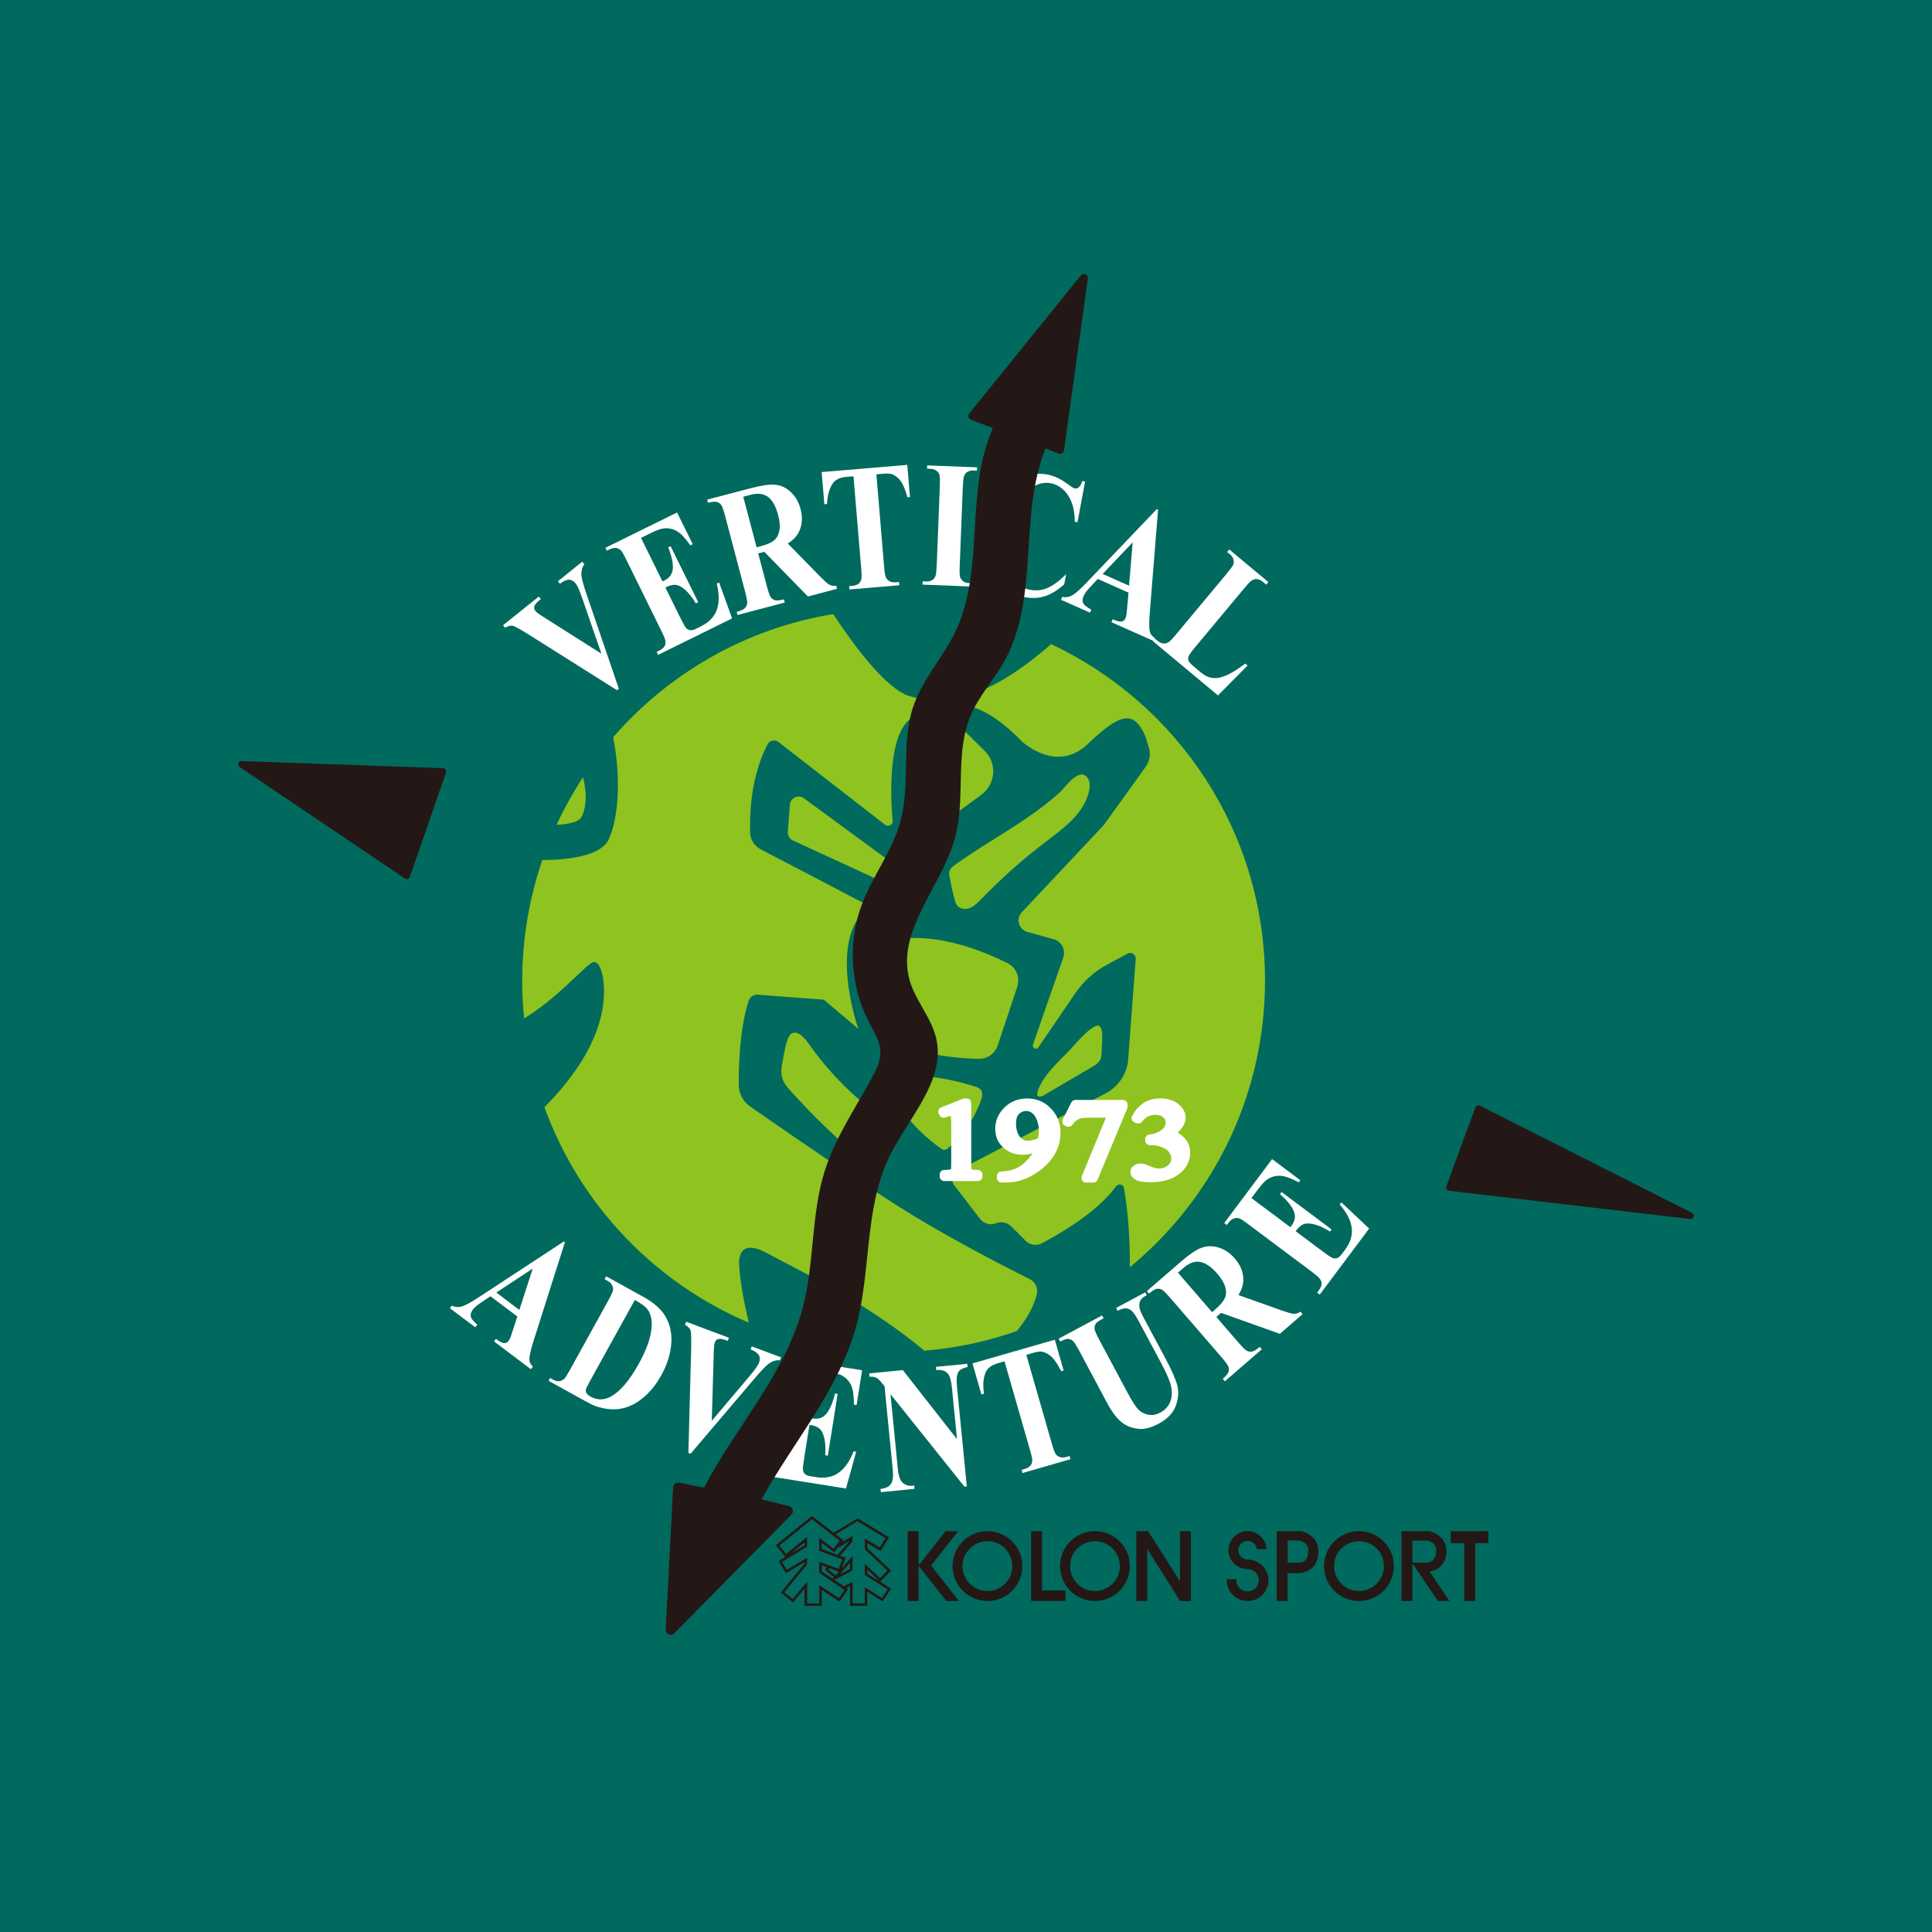 <?xml version="1.0" encoding="UTF-8"?>
<svg id="_레이어_1" data-name="레이어 1" xmlns="http://www.w3.org/2000/svg" viewBox="0 0 283.46 283.46">
  <defs>
    <style>
      .cls-1 {
        fill: #231815;
      }

      .cls-1, .cls-2, .cls-3, .cls-4 {
        stroke-width: 0px;
      }

      .cls-2 {
        fill: #8fc31f;
      }

      .cls-3 {
        fill: #fff;
      }

      .cls-4 {
        fill: #006a5e;
      }
    </style>
  </defs>
  <rect class="cls-4" x="0" y="0" width="283.46" height="283.46"/>
  <g>
    <path class="cls-2" d="m85.29,119.91c.66-1.12.93-3.36.24-5.86-1.45,2.22-2.75,4.55-3.87,6.97,1.54-.08,3.18-.35,3.63-1.12Z"/>
    <path class="cls-2" d="m154.23,94.5c-9.61,8.38-15.85,9.15-20.8,7.63-3.37-1.04-7.94-7.11-11.19-12.03-12.82,2.1-24.12,8.68-32.28,18.07,1.26,6.39.68,12.08-.64,14.96-1.16,2.52-6.12,3.04-9.75,3.06-1.9,5.54-2.95,11.49-2.95,17.68,0,1.87.09,3.72.28,5.54,4.75-2.81,9.12-7.92,10.04-8.22,1.25-.41,1.59,2.68,1.59,2.68.86,7.52-4.56,14.48-8.65,18.58,5.17,14.24,16.1,25.72,29.98,31.61-.66-2.79-1.26-5.86-1.4-8.32,0,0-.62-4.45,4.09-1.87,3.71,2.03,14.57,7.14,23.06,14.3,4.72-.38,9.27-1.37,13.57-2.88,1.28-1.54,2.45-3.39,2.94-5.39.22-.89-.21-1.81-1.03-2.22-2.88-1.44-10.18-5.15-16.75-9.12-6.87-4.14-19.79-13.09-24.3-16.23-1.03-.72-1.64-1.88-1.65-3.13-.02-2.88.14-8.29,1.44-12.34.19-.58.73-.97,1.34-.92l9.69.73,5.07,4.27s-3.87-10.94.13-16.42l.76-1.1c.23-.34.12-.8-.25-.99l-14.99-7.84c-.91-.48-1.49-1.4-1.52-2.42-.09-2.72.1-8.24,2.54-12.94.31-.6,1.09-.78,1.62-.36l15.64,12.14c.47.36,1.15,0,1.1-.59-.32-3.79-.71-13.29,3.09-15.25,4.77-2.46,8.94-3.47,15.88,3.6,0,0,5.03,4.8,9.65.4,4.63-4.4,6.76-5.21,8.5-1.07l.49,1.63c.28.94.11,1.95-.46,2.75l-6.17,8.58-12.02,12.78c-.33.35-.5.83-.47,1.32.05.74.56,1.37,1.28,1.57l3.86,1.07c1.16.32,1.81,1.56,1.41,2.7l-4.44,12.76c-.17.49.49.83.79.4l5.43-7.95c1.18-1.73,2.76-3.16,4.61-4.15l3.03-1.64c.57-.31,1.26.14,1.21.78l-1.1,14.7c-.16,2.13-1.41,4.02-3.3,5.01l-21.74,11.37c-.79.41-1.02,1.44-.47,2.14l3.76,4.9c.55.72,1.52.99,2.37.65.75-.3,1.61-.13,2.19.44l2.15,2.14c.63.63,1.59.77,2.38.36,2.54-1.33,8.04-4.5,10.87-8.34.35-.47,1.09-.32,1.18.26.36,2.11.89,6.18.86,11.59,12.11-10,19.82-25.12,19.82-42.05,0-21.84-12.85-40.67-31.4-49.37Z"/>
    <path class="cls-2" d="m139.32,127.77c-.09.26-.06.55-.01.82,0,.03.01.07.02.1.19,1.09.43,2.18.72,3.24.09.35.2.71.44.98.45.51,1.26.55,1.88.28.62-.27,1.11-.77,1.58-1.26,2.93-3.03,6.08-5.84,9.44-8.39,2.68-2.04,5.7-4.22,6.4-7.51.13-.63.16-1.34-.21-1.87-1.2-1.73-3.24,1.31-4.03,2.03-1.56,1.44-3.27,2.71-5.02,3.91-3.42,2.33-7.05,4.36-10.41,6.79-.33.24-.67.5-.79.88Z"/>
    <path class="cls-2" d="m141.33,107.06c-.26-.25-.69-.12-.77.23l-2.88,12.95c-.09.41.38.72.72.47l5.6-4.12c2.1-1.55,2.32-4.61.46-6.44l-3.13-3.08Z"/>
    <path class="cls-2" d="m131.98,129.23c.54-.57.45-1.48-.18-1.95l-13.84-10.15c-.83-.61-2-.07-2.07.95l-.3,3.95c-.04.54.26,1.06.76,1.29l13.94,6.42c.51.24,1.11.12,1.5-.29l.2-.22Z"/>
    <path class="cls-2" d="m132.06,151.66c.17,1.07.93,1.97,1.97,2.28,3.69,1.11,7.35,1.37,9.57,1.41,1.26.02,2.38-.77,2.78-1.96l2.87-8.61c.45-1.35-.15-2.84-1.43-3.47-7-3.46-12.01-3.87-14.92-3.64-1.66.13-2.84,1.67-2.57,3.31l1.73,10.67Z"/>
    <path class="cls-2" d="m152.82,160.85c.1-.03.19-.08.27-.12,2.37-1.39,4.74-2.78,7.11-4.17.49-.29,1-.6,1.24-1.11.19-.39.19-.84.19-1.28,0-1,.53-4.37-.98-3.58-1.53.81-3.01,2.82-4.25,4.04-1.15,1.13-2.29,2.29-3.2,3.61-.44.64-.83,1.34-1,2.1-.03.13-.05.27.01.38.11.2.36.2.59.12Z"/>
    <path class="cls-2" d="m126.07,161.35c-2.76-2.39-5.23-5.12-7.34-8.1-.24-.35-.64-.89-1.1-1.28-.49-.41-1.04-.65-1.55-.29-.74.52-1.06,3.13-1.24,3.97-.18.85-.31,1.74-.05,2.57.24.76.78,1.37,1.31,1.96,2.41,2.66,4.95,5.2,7.62,7.61.24.22.52.45.84.48.67.05,1.07-.71,1.28-1.35.35-1.05.71-2.11,1.06-3.16.1-.31.21-.64.18-.96-.06-.6-.56-1.04-1.01-1.44Z"/>
    <path class="cls-2" d="m138.02,168.48c.16.11.33.23.52.23.24,0,.45-.15.63-.31,2.14-1.85,3.79-4.26,4.74-6.92.19-.53.33-1.18-.03-1.62-.2-.24-.51-.35-.81-.44-2.18-.7-4.43-1.19-6.71-1.46-.65-.08-1.74-.18-2.77-.1-1.5.12-2.89.64-2.76,2.2.06.68.42,1.29.8,1.86,1.71,2.55,3.88,4.79,6.39,6.56Z"/>
  </g>
  <path class="cls-1" d="m216.46,162.48l-4.26,11.6c-.11.29.08.6.39.63l35.41,4.14c.52.06.74-.65.27-.89l-31.15-15.74c-.25-.13-.56,0-.65.26Z"/>
  <path class="cls-1" d="m35.15,112.53l24.27,16.37c.26.17.61.06.71-.24l5.31-15.32c.1-.3-.11-.61-.43-.63l-29.59-1.05c-.47-.02-.67.6-.28.86Z"/>
  <g>
    <path class="cls-1" d="m130.74,230.44l-3.48-3.28v-.74l1.94,1.15,1.24-2-4.61-2.8-3.52,2.11-3.17-2.46-5.31,4.29,1.39,1.71-.99.62,1.1,1.79,2.72-1.63v.2l-3.49,4.25,1.79,1.47,1.69-2.04v2.54h2.54v-2.36l2.59,1.74,1.26-1.83-.28-.2.56-.29v2.92h2.53v-2.07l2.27,1.42,1.22-1.86-1.58-1.03,1.58-1.63Zm-7.66,4.05c-.48-.32-2.87-1.92-2.87-1.92v2.68h-1.79v-3.2s-1.77,2.13-2.12,2.55c-.33-.27-.89-.73-1.22-1,.41-.5,3.33-4.07,3.33-4.07v-.99l-2.97,1.78-.71-1.16,3.68-2.23v-1.43l-3.08,2.49c-.34-.42-.8-.98-.99-1.22.5-.4,4.79-3.87,4.79-3.87l4.07,3.16-.9,1.18-2.11-1.6v1.88l3.39,1.29-.53,1.37-2.87-1.05v1.61s3.68,2.5,3.72,2.53c-.23.34-.61.89-.84,1.22Zm-7.05-6.55l2.02-1.65v.43l-2.02,1.22Zm8.67-1.89l-1.82,2.1-2.3-.89v-.9l1.8,1.39.49-.62,1.83-1.08Zm-2.34,5.38l-.27.14-1.51-1.02v-.89l.75.28-.3.35,1.33,1.14Zm-.84-1.14l.17-.21,1.37.51-.47.55-1.07-.86Zm8.7,2.92l-.81,1.25-2.53-1.59v2.37h-1.78v-3.16l-1.29.65-1.37-.93,2.64-1.38v-2.12l-1.56,1.77.56-1.5-.83-.3,1.81-2.1v-.8l-1.56.94.24-.33-1.13-.86c.83-.5,2.93-1.76,3.2-1.93.33.2,3.57,2.16,4.1,2.48-.23.37-.62,1.01-.84,1.36-.44-.26-2.19-1.29-2.19-1.29v1.56s2.85,2.7,3.32,3.13c-.3.31-.82.84-1.09,1.12-.25-.24-2.23-2.1-2.23-2.1v1.62l3.33,2.11Zm-6.96-2.26l1.46-1.68v.93l-1.46.75Zm5.76,1.04l-1.75-1.1v-.58l1.75,1.67Z"/>
    <g>
      <path class="cls-1" d="m144.88,224.65c-2.83,0-5.12,2.29-5.12,5.12s2.3,5.13,5.12,5.13,5.12-2.29,5.12-5.13-2.3-5.12-5.12-5.12h0Zm0,8.78c-2.02,0-3.66-1.63-3.66-3.65s1.64-3.66,3.66-3.66,3.65,1.64,3.65,3.66-1.63,3.65-3.65,3.65h0Z"/>
      <path class="cls-1" d="m160.65,224.65c-2.83,0-5.12,2.29-5.12,5.12s2.3,5.13,5.12,5.13,5.12-2.29,5.12-5.13-2.3-5.12-5.12-5.12h0Zm0,8.78c-2.02,0-3.65-1.63-3.65-3.65s1.63-3.66,3.65-3.66,3.65,1.64,3.65,3.66-1.64,3.65-3.65,3.65h0Z"/>
      <path class="cls-1" d="m199.39,224.65c-2.83,0-5.13,2.29-5.13,5.12s2.3,5.13,5.13,5.13,5.12-2.29,5.12-5.13-2.3-5.12-5.12-5.12h0Zm0,8.78c-2.02,0-3.66-1.63-3.66-3.65s1.64-3.66,3.66-3.66,3.65,1.64,3.65,3.66-1.64,3.65-3.65,3.65h0Z"/>
      <polygon class="cls-1" points="152.89 233.35 152.89 224.65 151.29 224.65 151.29 234.9 156.33 234.9 156.33 233.35 152.89 233.35 152.89 233.35"/>
      <path class="cls-1" d="m190.89,224.65h-3.58v10.25h1.6v-4.09h1.66s2.84,0,2.86-3.21c.02-2.49-2.55-2.95-2.55-2.95h0Zm-.31,4.61c-.53.02-1.3,0-1.66,0v-3.24h1.66s1.43.14,1.37,1.54c-.06,1.4-.66,1.66-1.37,1.69h0Z"/>
      <path class="cls-1" d="m210.96,234.9h1.71l-2.92-4.32c.95-.18,2.44-.8,2.47-2.98.02-2.49-2.55-2.95-2.55-2.95h-4.04v10.25h1.6v-5.49h.03s3.7,5.49,3.7,5.49h0Zm-3.72-8.87h2.12s1.42.14,1.37,1.54c-.04,1.16-.66,1.66-1.37,1.69-.57.02-1.67,0-2.12,0v-3.23h0Z"/>
      <polygon class="cls-1" points="214.83 226.41 214.83 234.9 216.43 234.9 216.43 226.41 218.38 226.41 218.38 224.65 212.85 224.65 212.85 226.41 214.83 226.41"/>
      <path class="cls-1" d="m183.04,228.81h0c-.75,0-1.36-.63-1.36-1.38s.61-1.36,1.36-1.36c.7,0,1.27.53,1.35,1.21h1.44c-.08-1.47-1.3-2.64-2.79-2.64s-2.8,1.25-2.8,2.79,1.25,2.78,2.8,2.79h0c.91,0,1.64.73,1.64,1.64s-.73,1.63-1.64,1.63-1.64-.73-1.64-1.63c0-.05,0-.11,0-.16h-1.42s0,.1,0,.16c0,1.68,1.37,3.04,3.06,3.04s3.06-1.36,3.06-3.04-1.37-3.04-3.06-3.04Z"/>
      <polygon class="cls-1" points="173.13 224.65 173.13 232.01 168.44 224.65 166.72 224.65 166.72 234.9 168.32 234.9 168.32 227.24 173.13 234.9 173.13 234.9 173.13 234.9 174.73 234.9 174.73 224.65 173.13 224.65"/>
      <polygon class="cls-1" points="134.78 229.78 134.82 229.78 137.26 232.89 138.84 234.9 140.7 234.9 138.21 231.73 136.61 229.7 140.58 224.65 138.73 224.65 134.91 229.51 134.78 229.51 134.78 224.65 133.17 224.65 133.17 234.89 134.78 234.89 134.78 229.78"/>
    </g>
  </g>
  <g>
    <path class="cls-3" d="m85.44,82.42l.3.37c-.33.4-.47.95-.43,1.65.04.52.34,1.57.89,3.17l4.6,13.45-.27.21-12.45-7.85c-1.5-.95-2.42-1.47-2.76-1.58-.34-.11-.74-.02-1.21.26l-.3-.37,5.24-4.2.3.37-.18.14c-.47.38-.74.71-.79,1-.04.2.01.4.17.59.1.12.23.25.41.38.17.13.67.45,1.5.97l7.78,4.93-2.69-7.78c-.33-.94-.56-1.55-.7-1.85-.14-.3-.28-.53-.42-.71-.16-.2-.35-.34-.56-.43-.21-.09-.43-.1-.66-.05-.32.07-.67.26-1.05.56l-.3-.37,3.58-2.88Z"/>
    <path class="cls-3" d="m94.05,78.92l3.15,6.39.25-.12c.8-.39,1.22-.99,1.27-1.79.05-.8-.18-1.84-.68-3.1l.35-.17,4.05,8.22-.35.17c-.52-.86-1.03-1.51-1.55-1.97-.52-.45-.99-.7-1.4-.74-.41-.04-.92.09-1.52.38l2.18,4.42c.43.86.72,1.38.87,1.54.15.16.34.27.56.31.22.04.51-.02.87-.2l.75-.37c1.17-.58,1.95-1.38,2.32-2.41.37-1.03.37-2.31,0-3.85l.34-.17,1.9,5.27-10.85,5.35-.21-.43.42-.21c.36-.18.62-.41.76-.68.11-.19.14-.43.1-.74-.02-.22-.23-.72-.62-1.51l-5.09-10.33c-.35-.71-.58-1.14-.69-1.28-.19-.24-.41-.39-.65-.46-.34-.1-.72-.05-1.12.15l-.42.21-.21-.43,10.51-5.18,2.29,4.64-.35.17c-.74-1.05-1.39-1.74-1.96-2.07s-1.2-.47-1.91-.41c-.41.03-1.1.28-2.05.75l-1.3.64Z"/>
    <path class="cls-3" d="m111.24,81.19l1.25,4.74c.24.92.44,1.48.59,1.69.15.21.36.36.62.44.26.08.7.04,1.32-.12l.12.46-6.93,1.83-.12-.46c.63-.17,1.03-.35,1.22-.56.18-.2.29-.43.32-.69s-.08-.84-.32-1.76l-2.9-10.98c-.24-.92-.44-1.48-.59-1.69s-.36-.36-.62-.44c-.26-.08-.7-.04-1.32.12l-.12-.46,6.29-1.66c1.64-.43,2.87-.61,3.71-.53.83.08,1.59.44,2.27,1.08.68.63,1.16,1.46,1.43,2.49.33,1.25.24,2.37-.26,3.38-.32.64-.86,1.19-1.62,1.67l4.77,4.87c.62.63,1.05,1.01,1.27,1.15.34.19.69.24,1.06.17l.12.46-4.26,1.13-6.4-6.56-.89.23Zm-2.19-8.3l1.96,7.41.57-.15c.93-.24,1.59-.53,1.99-.87.4-.33.66-.81.78-1.43.12-.62.06-1.38-.18-2.27-.34-1.29-.83-2.18-1.48-2.67-.65-.49-1.5-.59-2.57-.31l-1.07.28Z"/>
    <path class="cls-3" d="m133.11,68.2l.4,4.72-.37.03c-.31-1.07-.62-1.83-.93-2.29-.31-.45-.71-.8-1.2-1.04-.27-.13-.74-.17-1.39-.12l-1.04.09,1.13,13.46c.07.89.16,1.45.26,1.66.1.22.27.4.51.55.24.15.56.21.96.17l.46-.04.04.48-7.31.61-.04-.48.46-.04c.4-.03.72-.15.95-.35.17-.13.29-.35.37-.65.06-.21.05-.76-.02-1.63l-1.13-13.45-1.01.08c-.94.08-1.6.38-1.99.92-.54.74-.83,1.77-.88,3.07l-.39.03-.4-4.72,12.53-1.05Z"/>
    <path class="cls-3" d="m142.69,85.58l-.02.48-7.32-.29.02-.48.46.02c.41.02.74-.06.99-.23.18-.11.33-.31.44-.6.08-.2.14-.74.18-1.62l.45-11.5c.03-.89.02-1.46-.05-1.68-.07-.23-.21-.43-.44-.61-.22-.18-.53-.27-.92-.29l-.46-.02.02-.48,7.32.29-.02.48-.46-.02c-.41-.02-.74.06-.99.23-.18.11-.33.31-.45.6-.08.2-.14.74-.18,1.62l-.45,11.5c-.04.89-.02,1.46.05,1.68s.22.43.44.61c.22.18.53.27.92.29l.46.02Z"/>
    <path class="cls-3" d="m159.2,70.66l-1.11,5.96-.4-.07c0-1.61-.34-2.91-1-3.89-.66-.98-1.5-1.57-2.53-1.76-.86-.16-1.71,0-2.54.49s-1.51,1.19-2.03,2.13c-.66,1.2-1.14,2.58-1.43,4.14-.29,1.54-.39,2.97-.32,4.29.08,1.32.39,2.37.93,3.14.54.77,1.34,1.25,2.4,1.45.87.16,1.7.07,2.51-.27.81-.34,1.72-1.01,2.74-2.02l-.28,1.48c-.96.86-1.9,1.44-2.82,1.74-.92.3-1.94.34-3.06.13-1.47-.27-2.7-.89-3.71-1.83-1-.95-1.69-2.17-2.05-3.66-.36-1.49-.4-3.02-.11-4.58.31-1.64.94-3.13,1.9-4.48.96-1.34,2.1-2.31,3.42-2.91,1.32-.59,2.63-.77,3.95-.52.97.18,1.94.63,2.92,1.36.57.42.93.65,1.1.68.22.04.42-.02.62-.19.2-.17.36-.46.49-.89l.4.07Z"/>
    <path class="cls-3" d="m165.58,86.95l-4.52-2.01-1.23,1.32c-.41.44-.69.83-.84,1.17-.2.45-.2.84,0,1.18.11.2.49.48,1.13.84l-.19.44-4.26-1.89.19-.44c.5.12.98.05,1.45-.21.47-.26,1.19-.9,2.17-1.93l10.25-10.73.18.08-1.22,15.17c-.11,1.44-.1,2.38.04,2.83.1.34.34.61.72.83l-.19.44-6.19-2.75.19-.44.25.11c.5.22.88.29,1.16.21.19-.06.34-.21.45-.45.06-.14.11-.29.14-.46.02-.08.06-.41.11-1.01l.21-2.29Zm.07-1.02l.54-6.36-4.41,4.64,3.87,1.72Z"/>
    <path class="cls-3" d="m183.04,97.65l-4.34,4.38-9.55-7.96.31-.37.36.3c.31.26.62.4.93.42.22.02.45-.05.71-.21.19-.11.57-.5,1.13-1.18l7.37-8.84c.57-.69.9-1.14.99-1.36s.09-.47.02-.75c-.07-.28-.25-.54-.56-.79l-.36-.3.31-.37,5.73,4.78-.31.37-.47-.39c-.31-.26-.62-.4-.93-.42-.22-.02-.46.05-.72.2-.19.11-.57.5-1.13,1.18l-7.14,8.56c-.57.69-.91,1.15-1,1.39-.09.24-.09.48.02.73.08.17.38.47.88.89l.9.75c.57.48,1.15.75,1.74.81.59.07,1.25-.06,1.98-.37.73-.31,1.66-.89,2.79-1.74l.32.27Z"/>
  </g>
  <g>
    <path class="cls-3" d="m75.91,193.16l-3.95-2.98-1.5,1.01c-.5.34-.86.65-1.08.95-.3.39-.39.78-.27,1.15.07.22.37.58.91,1.07l-.29.38-3.72-2.8.29-.38c.46.23.94.27,1.46.12.51-.15,1.36-.61,2.55-1.39l12.41-8.14.16.12-4.61,14.5c-.43,1.38-.63,2.3-.6,2.77.03.35.2.68.51.97l-.29.38-5.41-4.08.29-.38.22.17c.43.33.8.48,1.09.46.2-.02.38-.13.54-.34.09-.12.17-.26.24-.42.04-.07.15-.39.33-.96l.72-2.19Zm.29-.97l1.96-6.07-5.34,3.52,3.38,2.55Z"/>
    <path class="cls-3" d="m80.48,202.59l.23-.42.41.23c.36.2.67.28.93.24.27-.03.51-.15.74-.34.14-.13.43-.59.87-1.38l5.57-10.08c.43-.78.67-1.29.71-1.52.04-.23,0-.48-.12-.74-.12-.26-.35-.48-.7-.67l-.41-.23.23-.42,5.48,3.03c1.46.81,2.5,1.71,3.12,2.7.75,1.21,1.07,2.59.95,4.14-.12,1.55-.61,3.1-1.47,4.66-.6,1.08-1.28,1.99-2.06,2.75-.78.75-1.55,1.31-2.32,1.65-.77.35-1.54.54-2.31.58-.77.04-1.63-.07-2.57-.34-.42-.11-1.02-.39-1.81-.82l-5.48-3.03Zm12.66-11.86l-6.61,11.95c-.35.63-.54,1.03-.57,1.2-.03.17-.01.32.06.46.1.2.3.39.61.56,1.01.56,2.01.55,3.02-.01,1.36-.76,2.72-2.36,4.07-4.8,1.09-1.97,1.71-3.67,1.86-5.12.12-1.13-.04-2.04-.47-2.71-.3-.47-.96-.98-1.97-1.53Z"/>
    <path class="cls-3" d="m114.6,199.14l-.17.45c-.51-.08-1.06.08-1.63.48-.42.3-1.18,1.1-2.27,2.39l-9.21,10.83-.32-.12.39-14.71c.05-1.77.03-2.83-.05-3.18-.08-.34-.36-.64-.84-.91l.17-.45,6.28,2.36-.17.45-.21-.08c-.57-.21-.99-.27-1.26-.17-.19.07-.33.22-.42.45-.05.15-.09.33-.12.54-.02.22-.05.81-.07,1.79l-.27,9.2,5.32-6.29c.64-.76,1.05-1.28,1.23-1.55.18-.27.31-.51.39-.72.09-.24.12-.47.09-.7s-.13-.42-.3-.59c-.23-.24-.57-.45-1.03-.62l.17-.45,4.3,1.61Z"/>
    <path class="cls-3" d="m120.04,201.04l-1.12,7.04.28.04c.88.14,1.57-.1,2.07-.73.5-.63.92-1.6,1.24-2.93l.39.06-1.44,9.05-.39-.06c.07-1,.03-1.83-.13-2.5-.16-.67-.4-1.14-.71-1.41-.31-.27-.8-.46-1.46-.56l-.78,4.87c-.15.95-.21,1.54-.18,1.76.03.22.12.42.28.58.16.16.43.28.82.34l.83.13c1.29.21,2.39,0,3.28-.63.9-.62,1.64-1.67,2.22-3.15l.38.06-1.5,5.39-11.95-1.9.07-.47.46.07c.4.06.74.02,1.01-.11.2-.09.36-.27.51-.55.11-.19.23-.72.37-1.59l1.81-11.37c.12-.78.18-1.27.18-1.45-.02-.31-.11-.56-.27-.75-.22-.28-.56-.45-1-.53l-.46-.07.07-.47,11.57,1.84-.81,5.11-.39-.06c0-1.28-.13-2.22-.4-2.82s-.71-1.08-1.32-1.44c-.36-.21-1.06-.4-2.11-.57l-1.43-.23Z"/>
    <path class="cls-3" d="m132.47,201.03l7.94,10.12-.74-7.49c-.1-1.04-.29-1.74-.57-2.08-.38-.46-.95-.65-1.73-.56l-.05-.48,4.6-.45.05.47c-.58.15-.96.31-1.15.48-.19.17-.32.43-.4.78-.08.35-.08.94,0,1.76l1.43,14.5-.35.04-10.85-13.57,1.09,11.07c.1,1,.35,1.66.75,1.97.4.31.84.45,1.31.4l.33-.03.05.48-4.94.49-.05-.48c.77-.08,1.28-.33,1.54-.75.26-.41.35-1.08.26-2.01l-1.21-12.29-.34-.43c-.34-.43-.63-.71-.87-.83-.24-.12-.57-.17-1-.15l-.05-.48,4.94-.49Z"/>
    <path class="cls-3" d="m154.75,196.53l1.31,4.55-.36.1c-.51-.99-.97-1.68-1.36-2.06-.39-.38-.85-.65-1.38-.79-.29-.08-.76-.02-1.38.16l-1,.29,3.73,12.98c.25.86.44,1.39.58,1.58s.34.34.61.44.59.09.98-.02l.45-.13.13.46-7.04,2.03-.13-.46.45-.13c.39-.11.68-.29.87-.53.14-.16.22-.4.24-.71.02-.22-.1-.75-.34-1.59l-3.73-12.97-.97.28c-.91.26-1.5.69-1.77,1.29-.38.84-.47,1.9-.27,3.18l-.38.11-1.31-4.55,12.09-3.48Z"/>
    <path class="cls-3" d="m155.32,196.41l6.37-3.41.23.42-.32.17c-.48.26-.78.49-.89.72-.11.22-.15.46-.11.72.04.26.3.83.77,1.71l4.04,7.56c.74,1.38,1.31,2.25,1.72,2.61.41.36.88.58,1.42.67s1.1-.02,1.69-.33c.67-.36,1.14-.85,1.41-1.48s.34-1.33.22-2.12c-.12-.78-.62-2-1.49-3.63l-3.37-6.29c-.37-.69-.69-1.15-.96-1.39s-.53-.36-.77-.38c-.37-.03-.8.09-1.3.36l-.23-.42,4.27-2.29.23.42-.25.14c-.35.18-.59.43-.72.72-.14.3-.16.65-.08,1.05.05.29.25.74.58,1.37l3.14,5.86c.97,1.81,1.57,3.17,1.81,4.08.24.91.17,1.9-.21,2.97s-1.21,1.95-2.49,2.64c-1.07.57-1.99.83-2.76.79-1.05-.06-1.95-.38-2.68-.96-.73-.58-1.44-1.52-2.13-2.8l-4.04-7.56c-.48-.89-.81-1.42-1-1.59-.19-.17-.42-.27-.69-.3-.26-.02-.65.11-1.17.39l-.23-.42Z"/>
    <path class="cls-3" d="m178.44,193.21l3.21,3.71c.62.72,1.04,1.14,1.28,1.26.23.12.48.17.76.12.27-.04.65-.27,1.13-.69l.31.36-5.42,4.69-.31-.36c.49-.42.77-.77.85-1.03.08-.26.07-.52-.02-.76-.09-.24-.44-.72-1.06-1.44l-7.43-8.59c-.62-.72-1.04-1.13-1.27-1.26-.23-.12-.48-.17-.76-.12-.27.04-.65.27-1.13.69l-.31-.36,4.92-4.26c1.28-1.11,2.31-1.81,3.1-2.1.79-.29,1.62-.3,2.51-.03.89.27,1.68.81,2.37,1.61.85.98,1.26,2.03,1.25,3.15-.01.71-.25,1.45-.72,2.21l6.42,2.28c.83.29,1.38.45,1.65.47.39.02.73-.09,1.03-.31l.31.36-3.33,2.89-8.63-3.08-.69.6Zm-5.62-6.49l5.02,5.8.45-.39c.72-.63,1.19-1.18,1.41-1.65s.24-1.02.07-1.63c-.17-.61-.55-1.26-1.16-1.96-.87-1.01-1.71-1.59-2.5-1.74-.79-.15-1.61.13-2.45.86l-.84.72Z"/>
    <path class="cls-3" d="m183.61,175.78l5.71,4.27.17-.22c.53-.71.64-1.43.32-2.17-.32-.74-.99-1.56-2.01-2.46l.23-.31,7.34,5.49-.24.31c-.85-.53-1.61-.88-2.28-1.05s-1.2-.18-1.58-.03c-.39.15-.78.49-1.18,1.03l3.95,2.95c.77.58,1.26.9,1.48.98s.43.08.64.02c.22-.06.45-.25.69-.57l.5-.67c.78-1.05,1.11-2.11.97-3.2-.13-1.08-.72-2.23-1.75-3.43l.23-.31,4.08,3.84-7.25,9.69-.38-.29.28-.37c.24-.32.37-.64.37-.95.01-.22-.07-.45-.25-.7-.12-.18-.53-.54-1.23-1.07l-9.22-6.9c-.63-.47-1.03-.75-1.2-.83-.28-.13-.54-.16-.79-.11-.35.07-.66.28-.93.64l-.28.37-.38-.29,7.02-9.38,4.14,3.1-.23.31c-1.13-.6-2.03-.92-2.68-.96s-1.29.13-1.89.5c-.36.22-.85.75-1.49,1.6l-.87,1.16Z"/>
  </g>
  <path class="cls-1" d="m158.56,40.43l-16.35,20.24c-.25.31-.12.76.24.91l3.22,1.24c-.1.25-.2.52-.32.81-1.25,3.06-1.74,6.36-2.03,9.63-.58,6.5-.27,13.39-3.15,19.42-1.81,3.78-4.8,6.96-6.16,10.93-1.85,5.39-.4,11.43-1.9,16.92-1.18,4.32-4.07,7.97-5.65,12.15-2.1,5.54-1.72,11.97,1.01,17.23.75,1.45,1.7,2.9,1.7,4.54,0,1.3-.61,2.51-1.23,3.66-2.45,4.5-5.4,8.81-6.94,13.7-2.04,6.48-1.49,13.53-3.23,20.1-2.57,9.7-9.88,17.51-14.47,26.36l-3.66-.74c-.44-.09-.85.23-.88.68l-1.09,20.88c-.03.66.76,1.03,1.24.57l17.2-17.43c.43-.41.22-1.13-.36-1.25l-4.02-1.01c4.66-8.41,11.3-16,13.86-25.29,2.27-8.23,1.18-17.36,4.92-25.03,2.8-5.73,8.3-11.13,6.84-17.34-.71-3.04-3.04-5.48-3.89-8.49-2.06-7.22,4.74-13.74,6.68-20.99,1.56-5.84-.08-12.34,2.29-17.9,1.21-2.83,3.36-5.15,4.88-7.83,5.26-9.33,2.1-21.45,6.09-31.31l1.93.75c.35.13.73-.09.78-.46l3.5-25.21c.08-.58-.66-.9-1.03-.44Z"/>
  <g>
    <path class="cls-3" d="m143.5,171.65c-.74-.01-.92-.08-.94-.08,0,0-.01,0-.02,0-.01-.09-.04-.32-.04-.81v-8.92c0-.37-.3-.67-.67-.67h-.32c-.08,0-.17.02-.24.05l-3.19,1.25c-.18.07-.32.22-.39.41-.06.19-.04.39.06.56l.14.24c.17.28.51.4.81.28.47-.18.69-.2.76-.2.01,0,.03,0,.03,0,0,0,0,0,0,0,.01.04.07.28.07,1.29v5.7c0,.48-.02.71-.04.81,0,0-.02,0-.03.01-.02,0-.21.07-.96.08-.36,0-.66.3-.66.67v.29c0,.37.3.67.67.67h4.93c.37,0,.67-.3.67-.67v-.29c0-.36-.29-.66-.66-.67Z"/>
    <path class="cls-3" d="m150.77,161.16c-1.47,0-2.68.52-3.59,1.53-.77.85-1.16,1.83-1.16,2.92,0,1.15.41,2.08,1.21,2.79.78.68,1.72,1.03,2.81,1.03.46,0,.95-.07,1.45-.22-.18.28-.38.56-.62.82-.6.68-1.23,1.16-1.85,1.42-.64.27-1.34.41-2.09.42-.37,0-.66.3-.66.67v.29c0,.37.3.67.67.67h.55c1.33,0,2.57-.3,3.7-.9,1.36-.72,2.45-1.64,3.22-2.73.79-1.13,1.19-2.36,1.19-3.67,0-1.49-.54-2.76-1.62-3.77-.89-.83-1.97-1.26-3.22-1.26Zm-1.26,2.28c.31-.3.64-.44,1.04-.44.34,0,.64.11.91.32.29.23.52.59.69,1.05.18.51.28.98.28,1.4,0,.31-.04.71-.12,1.21-.19.1-.41.19-.64.25-.35.1-.64.15-.87.15-.43,0-.76-.15-1.05-.46-.46-.49-.68-1.19-.68-2.12,0-.63.15-1.09.44-1.37Z"/>
    <path class="cls-3" d="m164.8,161.38h-7.02c-.25,0-.48.14-.6.37l-1.26,2.5c-.09.18-.09.38-.02.56s.23.32.42.38l.28.09c.28.09.59-.02.75-.27.26-.39.59-.67,1.02-.87.1-.05.42-.15,1.28-.15h2.6l-3.53,8.59c-.08.21-.06.44.06.63.12.19.33.3.55.3h1.08c.27,0,.51-.16.62-.41l4.36-10.48c.03-.08.05-.17.05-.26v-.3c0-.37-.3-.67-.67-.67Z"/>
    <path class="cls-3" d="m173.81,167c-.27-.32-.62-.59-1.03-.82.78-.72,1.17-1.45,1.17-2.21,0-.65-.28-1.26-.84-1.79-.69-.67-1.66-1.02-2.88-1.02-.98,0-1.82.23-2.5.7-.66.45-1.21,1.08-1.63,1.89-.09.17-.1.37-.03.54s.21.32.38.39l.32.12c.28.11.59.02.77-.21.54-.7,1.19-1.03,1.97-1.03.47,0,.84.11,1.13.35.26.2.37.44.37.77,0,.28-.08.52-.23.75-.16.24-.45.46-.85.65-.44.21-.88.34-1.31.38-.34.03-.6.32-.6.66v.23c0,.37.3.67.67.67h.31c.42,0,.85.07,1.26.22.42.15.74.3.96.47.13.1.25.25.38.46.17.29.25.57.25.86,0,.36-.16.66-.49.95-.36.31-.79.46-1.28.46-.22,0-.42-.02-.62-.07-.04,0-.2-.05-.68-.25-.55-.23-.74-.29-.84-.32-.22-.05-.44-.08-.65-.08-.36,0-.68.1-.95.31-.32.24-.49.57-.49.93,0,.32.14.78.82,1.15.43.24,1.1.35,2.12.35,1.95,0,3.48-.5,4.54-1.49.86-.8,1.29-1.76,1.29-2.86,0-.8-.26-1.51-.78-2.11Z"/>
  </g>
</svg>